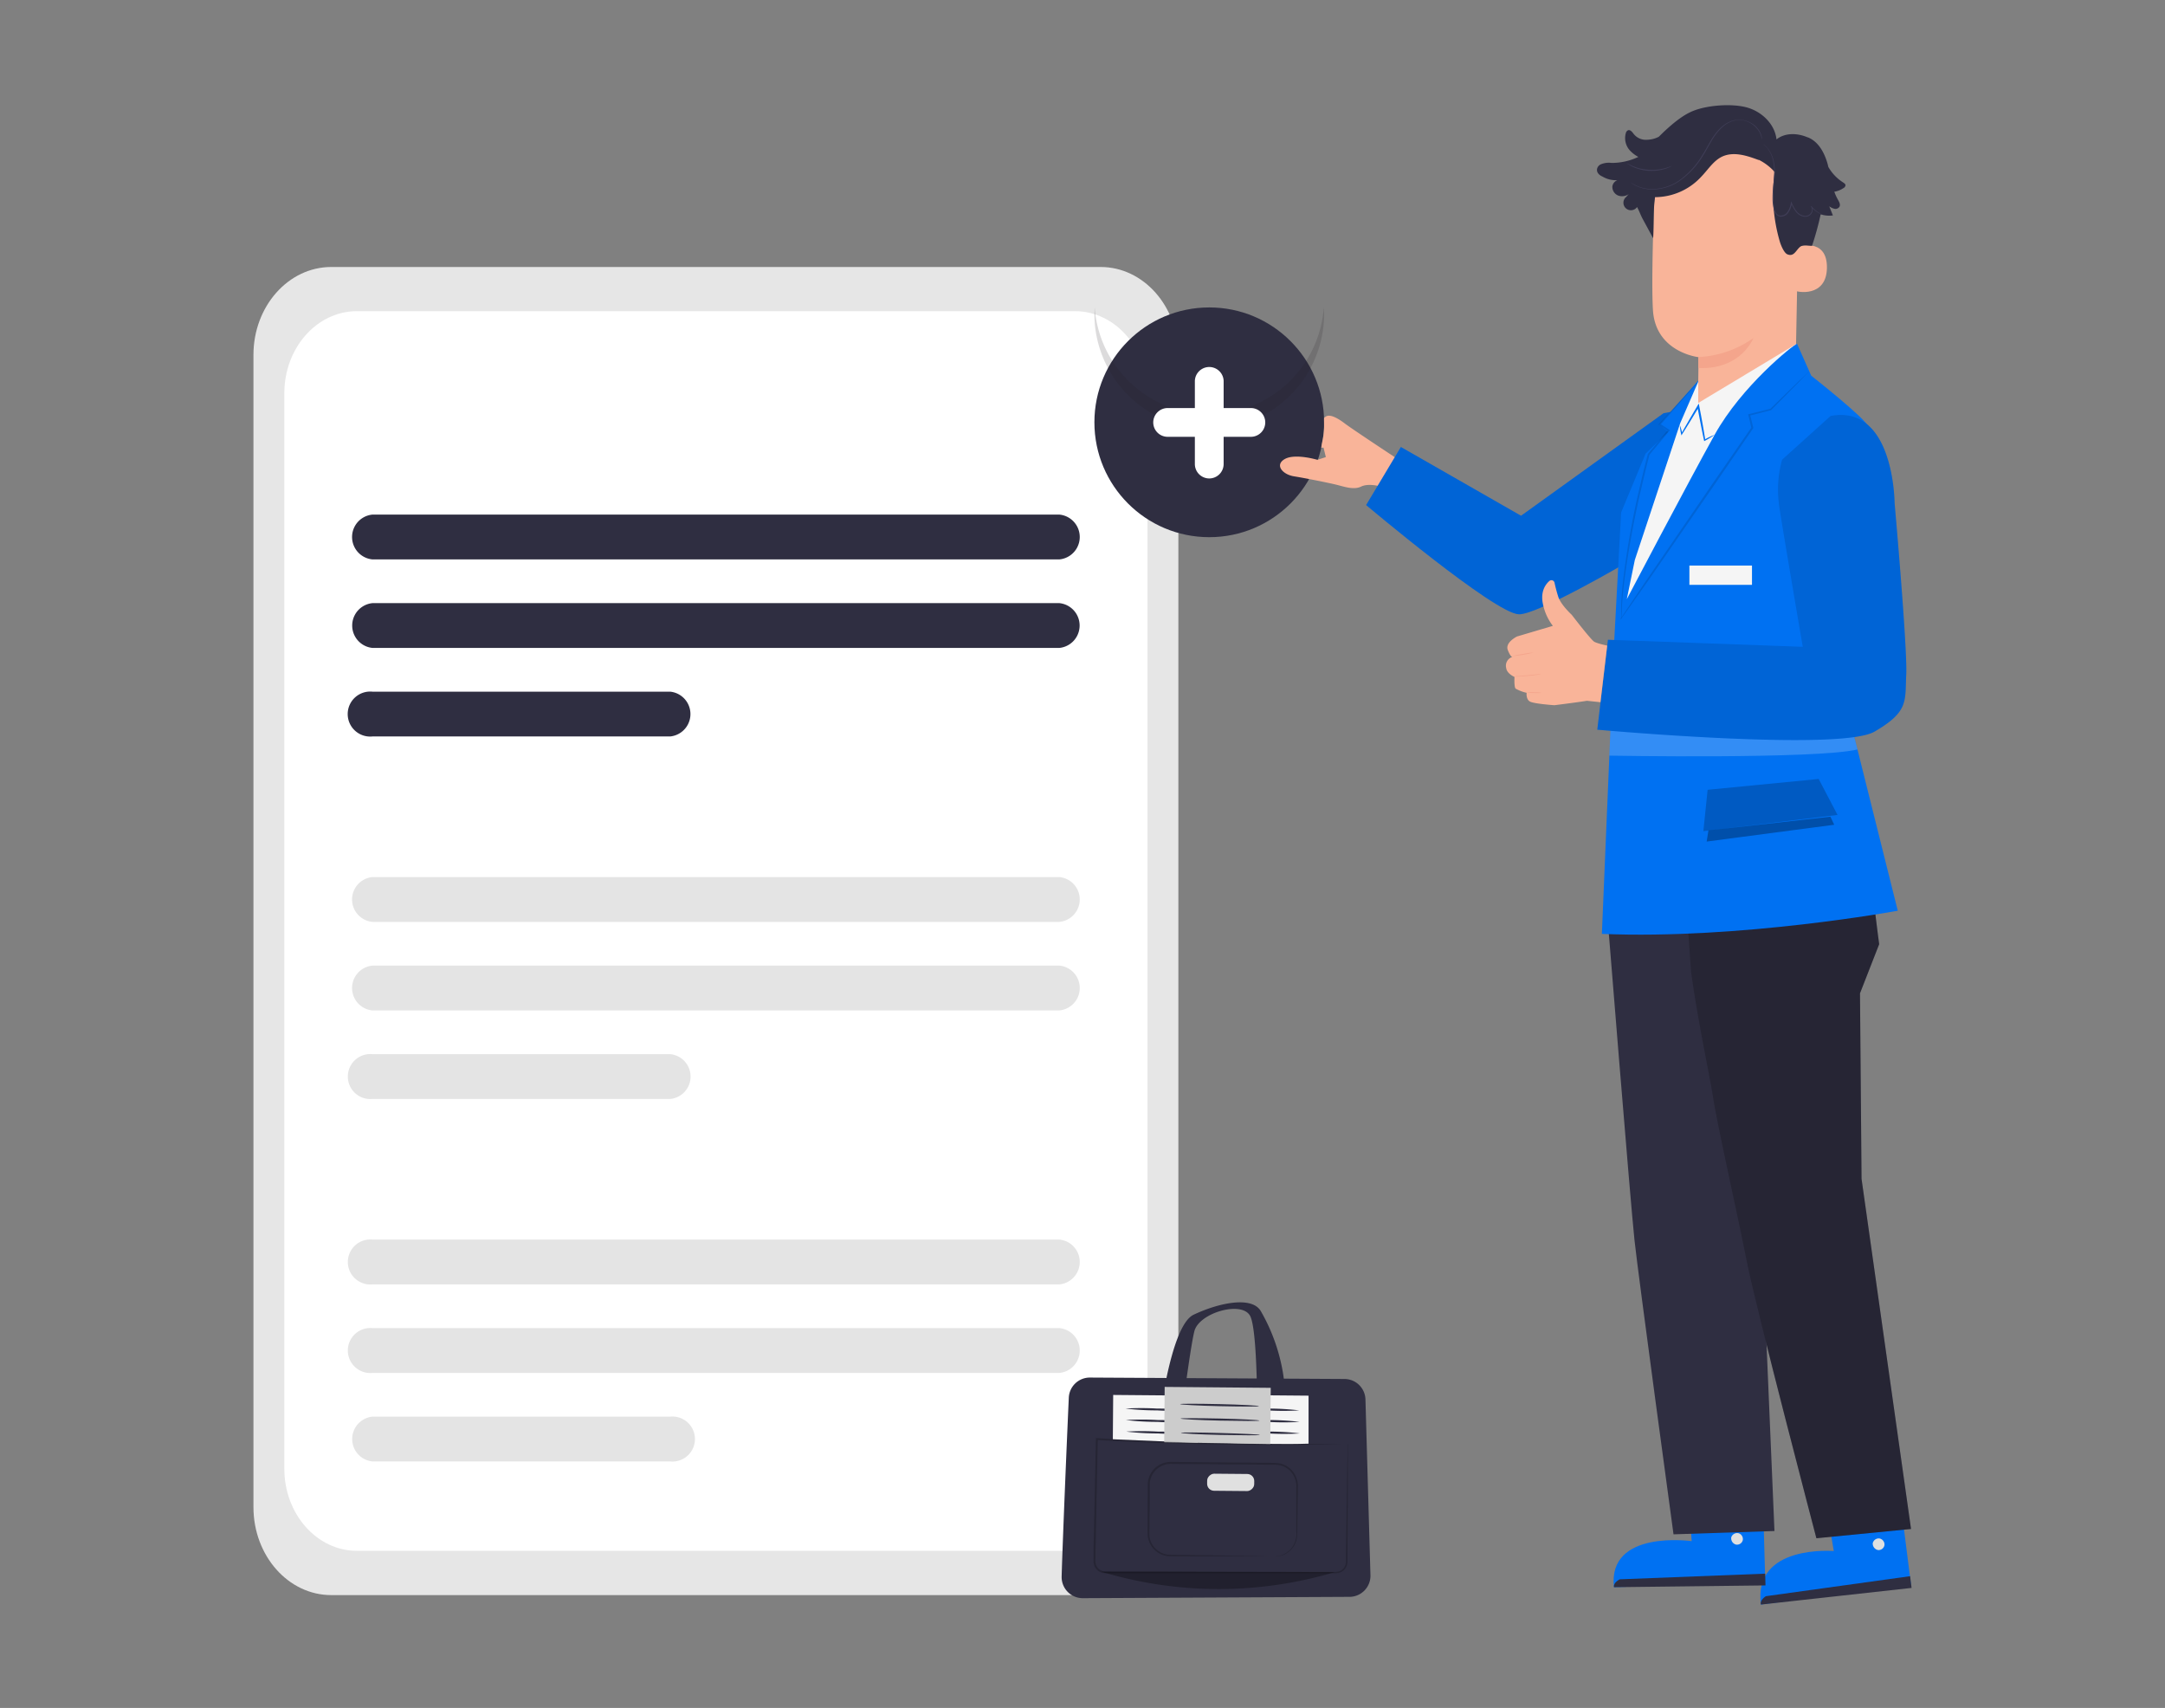 <?xml version="1.0" encoding="UTF-8"?> <svg xmlns="http://www.w3.org/2000/svg" id="e2f0900b-be4a-468d-8ec7-14c6566259ff" data-name="Layer 1" width="865.76" height="682.89" viewBox="0 0 865.76 682.89"><rect x="0" y="0" width="865.76" height="682.89" fill="#808080" stroke="none"/><path d="M440.12,637.77H132.45c-17.17,0-31.09-15.76-31.1-35.17V141.92c0-19.42,13.93-35.15,31.1-35.17H440.12c17.17,0,31.08,15.75,31.1,35.17V602.6C471.2,622,457.29,637.74,440.12,637.77Z" fill="#e6e6e6"></path><path d="M429.86,620.06H142.7c-16,0-29-14.7-29-32.82v-430c0-18.12,13-32.81,29-32.83H429.86c16,0,29,14.71,29,32.83v430C458.87,605.36,445.89,620,429.86,620.06Z" fill="#fff"></path><path d="M423.63,223.67H148.94a9,9,0,0,1,0-17.92H423.63a9,9,0,0,1,0,17.92Z" fill="#2f2e41"></path><path d="M423.63,259.06H148.94a9,9,0,0,1,0-17.91H423.63a9,9,0,0,1,0,17.91Z" fill="#2f2e41"></path><path d="M268,294.46H148.94a9,9,0,1,1,0-17.91H268a9,9,0,0,1,0,17.91Z" fill="#2f2e41"></path><path d="M423.63,368.6H148.94a9,9,0,0,1,0-17.92H423.63a9,9,0,0,1,0,17.92h0Z" fill="#e4e4e4"></path><path d="M423.63,404H148.94a9,9,0,0,1,0-17.92H423.63a9,9,0,0,1,0,17.92Z" fill="#e4e4e4"></path><path d="M268,439.4H148.94a9,9,0,1,1,0-17.92H268a9,9,0,0,1,0,17.92Z" fill="#e4e4e4"></path><path d="M423.63,513.54H148.94a9,9,0,1,1,0-17.92H423.63a9,9,0,0,1,0,17.92Z" fill="#e4e4e4"></path><path d="M423.63,548.94H148.94a9,9,0,1,1,0-17.92H423.63a9,9,0,0,1,0,17.92Z" fill="#e4e4e4"></path><path d="M268,584.33H148.94a9,9,0,0,1,0-17.91H268a9,9,0,1,1,0,17.91Z" fill="#e4e4e4"></path><path d="M463.09,571.78s4.51-41.5,14.21-46.11,23.19-7.66,26.87-1.47a73.83,73.83,0,0,1,9,25.5c1.46,9.93.64,25.11.64,25.11l-11.08-1.23s.53-41.37-2.84-47.48-20.42-1.2-22.28,6.18-5.94,40.42-5.94,40.42Z" fill="#2f2e41"></path><path d="M424.54,630.29c.51-17.11,2.12-54.85,2.86-71.44a8.42,8.42,0,0,1,8.46-8.06l101.79.57a8.42,8.42,0,0,1,8.38,8.18l2,70.27a8.43,8.43,0,0,1-8.19,8.66h-.19L433,639a8.43,8.43,0,0,1-8.46-8.4Z" fill="#2f2e41"></path><polygon points="478.99 576.9 445.01 575.48 445.15 557.74 479.15 558.03 478.99 576.9" fill="#f5f5f5"></polygon><path d="M475.4,563.92a106.94,106.94,0,0,1-12.66,0,106.94,106.94,0,0,1-12.65-.73,106.94,106.94,0,0,1,12.66,0A102.85,102.85,0,0,1,475.4,563.92Z" fill="#2f2e41"></path><path d="M475.55,568.51a103.16,103.16,0,0,1-12.68,0,104.86,104.86,0,0,1-12.65-.74,107.28,107.28,0,0,1,12.68,0A105,105,0,0,1,475.55,568.51Z" fill="#2f2e41"></path><path d="M475.68,573.13a107.11,107.11,0,0,1-12.67,0,106.78,106.78,0,0,1-12.64-.74,111.39,111.39,0,0,1,12.66,0A102.86,102.86,0,0,1,475.68,573.13Z" fill="#2f2e41"></path><path d="M523.27,577.22c-9.74.36-21.65,0-34.3-.32l.31-19.16,34,.29Z" fill="#f5f5f5"></path><path d="M519.54,563.92a107.28,107.28,0,0,1-12.68,0,106.94,106.94,0,0,1-12.65-.73,107.28,107.28,0,0,1,12.68,0A102.85,102.85,0,0,1,519.54,563.92Z" fill="#2f2e41"></path><path d="M519.67,568.51a102.84,102.84,0,0,1-12.66,0,104.74,104.74,0,0,1-12.65-.74,106.94,106.94,0,0,1,12.66,0A104.86,104.86,0,0,1,519.67,568.51Z" fill="#2f2e41"></path><path d="M519.8,573.13a106.94,106.94,0,0,1-12.66,0,107,107,0,0,1-12.65-.74,111.74,111.74,0,0,1,12.68,0A102.53,102.53,0,0,1,519.8,573.13Z" fill="#2f2e41"></path><polygon points="507.96 577.4 465.55 576.67 465.74 554.53 508.15 554.9 507.96 577.4" fill="#ccc"></polygon><path d="M503.46,562.23c0,.22-7.07.19-15.79,0s-15.78-.61-15.78-.82,7.08-.19,15.81,0S503.48,562,503.46,562.23Z" fill="#2f2e41"></path><path d="M503.64,568c0,.2-7.09.17-15.8,0s-15.78-.62-15.78-.82,7.09-.19,15.8,0S503.64,567.77,503.64,568Z" fill="#2f2e41"></path><path d="M503.81,573.73c0,.2-7.08.17-15.79,0s-15.8-.62-15.78-.84,7.07-.17,15.79.07S503.81,573.52,503.81,573.73Z" fill="#2f2e41"></path><path d="M509.73,622.31a10.15,10.15,0,0,0,1.78-.23,9,9,0,0,0,4.4-2.45,9.22,9.22,0,0,0,2.47-7.39V595.08a9,9,0,0,0-1.82-6.22,8.32,8.32,0,0,0-6-3.2c-2.48-.08-5.1,0-7.75-.09l-34.57-.26a8.39,8.39,0,0,0-8.48,8.06v4.39c0,2.93,0,5.74-.09,8.52v4.13a37.55,37.55,0,0,0,0,4,8.43,8.43,0,0,0,4,6A8.22,8.22,0,0,0,467,621.6c1.14.11,2.39,0,3.56.1l13.17.16,19,.28,5.16.12H470.57c-1.2,0-2.36,0-3.65-.09a8.76,8.76,0,0,1-3.61-1.26,9.11,9.11,0,0,1-4.31-6.5,32.81,32.81,0,0,1-.08-4.09V606.2c0-2.79,0-5.63.07-8.51V593.3a8.87,8.87,0,0,1,1.32-4.39,9.2,9.2,0,0,1,7.92-4.39l34.56.33c2.66,0,5.23,0,7.79.12a9,9,0,0,1,6.5,3.48,9.59,9.59,0,0,1,1.9,6.62c0,2.2,0,4.3-.09,6.31,0,4-.1,7.64-.14,10.85a19.74,19.74,0,0,1-.09,2.32,9.46,9.46,0,0,1-.53,2.11,9.05,9.05,0,0,1-2.08,3.17,8.82,8.82,0,0,1-4.58,2.38A6,6,0,0,1,509.73,622.31Z" opacity="0.2"></path><g opacity="0.3"><path d="M440.45,628.43a162.59,162.59,0,0,0,93.2.19Z"></path></g><rect x="488.72" y="583.29" width="6.82" height="18.83" rx="2.78" transform="translate(-104.84 1079.64) rotate(-89.5)" fill="#e0e0e0"></rect><circle cx="483.57" cy="168.85" r="45.93" fill="#2f2e41"></circle><path d="M483.57,165.62a45.94,45.94,0,0,1-45.81-42.7c-.07,1.07-.12,2.15-.12,3.24a45.93,45.93,0,0,0,91.85,0c0-1.09,0-2.17-.12-3.24A45.94,45.94,0,0,1,483.57,165.62Z" fill="#231f20" opacity="0.16" style="isolation:isolate"></path><path d="M483.57,191.3a5.77,5.77,0,0,1-5.76-5.76V152.26a5.76,5.76,0,0,1,11.51,0h0v33.28A5.77,5.77,0,0,1,483.57,191.3Z" fill="#fff"></path><path d="M461.17,168.9a5.76,5.76,0,0,1,5.75-5.75h33.29a5.75,5.75,0,0,1,0,11.5h-33.3A5.76,5.76,0,0,1,461.17,168.9Z" fill="#fff"></path><path d="M528.36,179h.91l.92,3.76-3.37,1.09s-8.93-2.68-13.07-.3-.83,6.18,3.7,6.9,14.38,2.69,17.41,3.47,6.6,2,9.43.63,7.17-.19,7.17-.19l6.66-11.33s-17.46-11.51-20.32-13.69-6-3.91-7.64-2.77l-.67.48c-.06,1.14,0,2.35,0,3.55a28.92,28.92,0,0,1-.61,5.41A29.31,29.31,0,0,0,528.36,179Z" fill="#f9b499"></path><path d="M671.75,164.07l-6.5,1.14-57,41-48.06-27.49-13.89,23.22s51.16,43.17,61,43.67c7.32.38,43.42-20.82,43.42-20.82Z" fill="#0071f2"></path><path d="M671.75,164.07l-6.5,1.14-57,41-48.06-27.49-13.89,23.22s51.16,43.17,61,43.67c7.32.38,43.42-20.82,43.42-20.82Z" opacity="0.12"></path><path d="M728.13,589.41l5.18,30.75s-32.39-2.76-29.12,21.38l60-7.92-6.12-48.31Z" fill="#0071f2"></path><path d="M751.52,615.12a2.47,2.47,0,0,1,2.07,2.58,2.37,2.37,0,0,1-2.54,2.06,2.6,2.6,0,0,1-2.16-2.74,2.47,2.47,0,0,1,2.92-1.86" fill="#e0e0e0"></path><path d="M764.42,634.9l-.59-4.69-57.66,8s-2.52,1.46-2,3.35Z" fill="#2f2e41"></path><path d="M731.9,612.85c.15.25,1.47-.32,3.12-.44s3,.25,3.15,0-1.26-1.15-3.23-1S731.73,612.65,731.9,612.85Z" fill="#263238"></path><path d="M674.37,585.08l2.11,31.12s-33.67-4.81-31.08,18.41l60.51-2L704.56,584Z" fill="#0071f2"></path><path d="M695.13,613a2.46,2.46,0,0,1,1.8,2.77,2.37,2.37,0,0,1-2.72,1.8,2.59,2.59,0,0,1-1.89-2.93,2.48,2.48,0,0,1,3-1.58" fill="#e0e0e0"></path><path d="M706,633.9l-.12-4.7-58.16,2.26s-2.67,1.27-2.3,3.15Z" fill="#2f2e41"></path><path d="M675.82,608.78c.13.27,1.47-.19,3.15-.13s3,.54,3.15.28-1.15-1.28-3.12-1.3S675.68,608.55,675.82,608.78Z" fill="#263238"></path><path d="M642.81,366.65s9.14,113.73,10.8,129.16c1.47,13.81,15.61,117.66,15.61,117.66l40.37-1.32-7-164.77V354L649,350Z" fill="#2f2e41"></path><path d="M674.18,359.62l74-12.84c-.49,2.53,3.28,30.74,3.28,30.74l-7.67,19.64.62,74.17,19.79,140-37.84,3.71s-24.16-92-27.82-110.65-12.13-55.93-13.64-66.52c-.82-5.71-6-29.8-8.64-49.14" fill="#2f2e41"></path><path d="M674.18,359.62l74-12.84c-.49,2.53,3.28,30.74,3.28,30.74l-7.67,19.64.62,74.17,19.79,140-37.84,3.71s-24.16-92-27.82-110.65-12.13-55.93-13.64-66.52c-.82-5.71-6-29.8-8.64-49.14" opacity="0.2"></path><path d="M724.29,150.21s22.2,17.49,22.68,20.26l-7.41,116.31,19.34,77.36S696,375.72,640.57,373.4h0L645.47,257l2.8-52.09,9.79-23.53,9-8.68-3.6-2.93,15.91-17.88,39.23-14.47Z" fill="#0071f2"></path><g opacity="0.2"><path d="M740.45,290.67h-96.4l-.48,11.46s82.61,1.47,99.21-2.47Z" fill="#fff"></path></g><path d="M723.47,148.36a8.41,8.41,0,0,1-1,1.14l-3,3.12L708.23,164h-.08l-8.58,2.21.26-.45c.41,1.65.83,3.42,1.29,5.24v.16l-.1.15L684.91,194.8l-26,37.62-8,11.33-2.2,3.05a8,8,0,0,1-.82,1,6.33,6.33,0,0,1,.68-1.15l2.06-3.13c1.88-2.8,4.51-6.69,7.75-11.48l25.79-37.69c5.86-8.45,11.37-16.44,16.21-23.43v.31L699.16,166l-.08-.35.36-.09,8.59-2.12-.15.09L719.3,152.4l3.13-2.93A10.93,10.93,0,0,1,723.47,148.36Z" opacity="0.12"></path><path d="M718.67,137.38c-1.67.62-22.15,16.9-33,36.44s-35.13,65.74-35.13,65.74l3.21-15.67,18.15-54.7,7.19-16.57Z" fill="#f5f5f5"></path><path d="M757.63,201.18s-.15-39.63-25.59-34.86L712.65,183.8a44.16,44.16,0,0,0-1.28,17.57c0,1.6,9.54,57.25,9.54,57.25L643,255.8l-4.26,35.95s97,8.79,110.82.79,12.2-12.19,12.72-22.79S757.63,201.18,757.63,201.18Z" fill="#0071f2"></path><path d="M757.63,201.18s-.15-39.63-25.59-34.86L712.65,183.8a44.16,44.16,0,0,0-1.28,17.57c0,1.6,9.54,57.25,9.54,57.25L643,255.8l-4.26,35.95s97,8.79,110.82.79,12.2-12.19,12.72-22.79S757.63,201.18,757.63,201.18Z" opacity="0.12"></path><polygon points="681.16 332.33 682.86 315.78 727.27 311.46 734.81 325.83 681.16 332.33" opacity="0.2"></polygon><g opacity="0.3"><polygon points="683.18 332.03 682.48 336.48 733.49 329.76 731.95 326.54 683.18 332.03"></polygon></g><rect x="675.57" y="226.13" width="25.03" height="7.71" fill="#f5f5f5"></rect><path d="M718.22,137.6l1-51.85C720,68,711.12,52.58,693.32,52.37l-1.66.09A31.82,31.82,0,0,0,661.37,83.2c-.51,15.42-.88,32.47-.38,40.71,1,17,18.21,18.89,18.21,18.89,0,.53,0,4.77-.1,9.85v8.48Z" fill="#f9b499"></path><path d="M679.16,142.77a41.41,41.41,0,0,0,22-7.61s-4.83,12.7-22,12Z" fill="#f4a58c"></path><path d="M718.47,98.69c.29-.15,12.23-3.91,12.1,8.34s-12.41,9.61-12.43,9.26S718.47,98.69,718.47,98.69Z" fill="#f9b499"></path><path d="M638.71,67.3a2.7,2.7,0,0,1,1.35-1.56,8.35,8.35,0,0,1,4.39-.6,24.75,24.75,0,0,0,10.7-2.4,12.93,12.93,0,0,1-3.07-2.27,7.32,7.32,0,0,1-1.91-7.32,1.58,1.58,0,0,1,.94-1.09c.76-.22,1.46.55,1.92,1.15a6.29,6.29,0,0,0,5.85,2.66,10.71,10.71,0,0,0,4.47-1.2l.15-.16,1.81-1.76h0c4.5-4.21,8.33-7.13,12.24-8.59C683.29,42,692.8,41.33,698.69,43s11.07,6.65,11.71,12.74c3.4-2.73,8.37-2.58,12.37-.85h.1c4.47,1.73,6.91,6.54,8.11,11.17a3.52,3.52,0,0,0,.19.76A17.91,17.91,0,0,0,737,72.92c.42.27.91.59,1,1.09a1.42,1.42,0,0,1-.8,1.18,9,9,0,0,1-3.68,1.47,19.66,19.66,0,0,0,1.46,3.2c.49.87,1.07,1.92.6,2.8a1.87,1.87,0,0,1-2,.82,5.52,5.52,0,0,1-2.08-1l1.46,3.66a11,11,0,0,1-4.89-.45,119.15,119.15,0,0,1-3.46,12.6c-1.88,0-3.65-.54-4.85.47-1.61,1.37-2.39,4-5,2.93-1.32-.55-2.46-3.37-2.93-4.75a66.47,66.47,0,0,1-2.16-28.18,21.33,21.33,0,0,0-6.47-4.92l.2.19c-4.71-1.77-10-3.54-14.64-1.46-3.54,1.64-5.69,5.23-8.37,8a25.24,25.24,0,0,1-18.55,8.26c-.79,5.12-.41,11.71-.77,16.42l-4.24-7.83h0c-.3-.57-.57-1.14-.82-1.73l-.08-.16h0a27.46,27.46,0,0,0-1.28-2.75h0a3,3,0,1,1-4.27-4.11,7.26,7.26,0,0,1,1.46-1.47,4.71,4.71,0,0,1-4.54,1.06,3.71,3.71,0,0,1-2.53-3.74,3.16,3.16,0,0,1,2-2.48,10.48,10.48,0,0,1-6-1.47C639.41,70,638.27,68.81,638.71,67.3Z" fill="#2f2e41"></path><path d="M705,57.58a15.78,15.78,0,0,1,1.67,1.6,12.22,12.22,0,0,1,2.46,5.72,20.85,20.85,0,0,1,.32,4.39c0,1.57-.19,3.25-.36,5a47.28,47.28,0,0,0-.27,5.58,19.29,19.29,0,0,0,.31,2.93,6.21,6.21,0,0,0,1.13,2.92,2.58,2.58,0,0,0,2.39.87,3.79,3.79,0,0,0,2.19-1.16,8.86,8.86,0,0,0,1.74-4.29h-.35a13.92,13.92,0,0,0,2,3.63,5,5,0,0,0,3.26,1.88,3.14,3.14,0,0,0,1.76-.27,2.72,2.72,0,0,0,1.23-1.14,2.88,2.88,0,0,0,.39-1.46,2,2,0,0,0-.51-1.33l-.19.14a10.9,10.9,0,0,0,3.59,2.84,8.67,8.67,0,0,0,1.13.47l.39.12a.76.76,0,0,1-.37-.18c-.24-.17-.62-.28-1.09-.53a11.59,11.59,0,0,1-3.46-2.92l-.17.14a2.23,2.23,0,0,1,0,2.54,2.63,2.63,0,0,1-1.12,1,3.08,3.08,0,0,1-1.59.21,4.77,4.77,0,0,1-3-1.79A14.42,14.42,0,0,1,716.5,81l-.22-.55-.13.59a8.4,8.4,0,0,1-1.67,4.08,3.49,3.49,0,0,1-2,1.06,2.17,2.17,0,0,1-2-.75,5.71,5.71,0,0,1-1-2.69,18.08,18.08,0,0,1-.3-2.93,44.4,44.4,0,0,1,.23-5.53c.16-1.76.32-3.44.34-5a20.9,20.9,0,0,0-.38-4.39,12,12,0,0,0-2.62-5.75A7.18,7.18,0,0,0,705,57.58Z" fill="#3f3d56"></path><path d="M651.92,72.79l.13.13.41.31a6,6,0,0,0,.71.49,9.34,9.34,0,0,0,1,.57,15.17,15.17,0,0,0,7.32,1.46,19.2,19.2,0,0,0,10.36-3.54A33,33,0,0,0,681,62.27c1.3-2,2.36-4.12,3.53-6.05a22.76,22.76,0,0,1,3.92-5.08,11.93,11.93,0,0,1,5-2.93,8.17,8.17,0,0,1,5,.3,9.72,9.72,0,0,1,3.49,2.22,10,10,0,0,1,1.85,2.53,12.49,12.49,0,0,1,.82,2.58.48.48,0,0,0,0-.17v-.53a8.6,8.6,0,0,0-.58-1.93,9.53,9.53,0,0,0-1.85-2.64,9.74,9.74,0,0,0-3.64-2.15,9.23,9.23,0,0,0-2.43-.56,8.7,8.7,0,0,0-2.69.21A11.94,11.94,0,0,0,688.16,51a22.3,22.3,0,0,0-4,5.15c-1.18,1.93-2.24,4-3.53,6A33.3,33.3,0,0,1,671.68,72a19.17,19.17,0,0,1-10.18,3.54,15.27,15.27,0,0,1-7.17-1.34A22.55,22.55,0,0,1,651.92,72.79Z" fill="#3f3d56"></path><path d="M650.55,65.28a6.85,6.85,0,0,0,.6.44,15.47,15.47,0,0,0,1.79,1,17.15,17.15,0,0,0,2.84,1,18.38,18.38,0,0,0,7.33.42,17.08,17.08,0,0,0,2.93-.68,12.82,12.82,0,0,0,1.89-.75,3.51,3.51,0,0,0,.65-.37s-1,.38-2.61.85a19.64,19.64,0,0,1-6.54.7,21.61,21.61,0,0,1-3.58-.52,21.18,21.18,0,0,1-2.79-.92C651.49,65.78,650.6,65.22,650.55,65.28Z" fill="#3f3d56"></path><path d="M621.61,232.87a1.26,1.26,0,0,0-1.6-.82,1.22,1.22,0,0,0-.43.24c-1.61,1.39-3.71,4.39-2.52,9.46a21,21,0,0,0,3.91,8.49l-14.32,4.24s-4.9,2.37-3.69,5.45,1.89,2.71,1.89,2.71a3.68,3.68,0,0,0-2.51,4.57.49.49,0,0,0,0,.11c.49,2.18,3.29,3.34,3.29,3.34s-.23,3.95.45,4.68a16.18,16.18,0,0,0,4.4,1.67s-.33,2.59,1.34,3.5,9.78,1.46,9.78,1.46,9.41-1.18,13-1.77l5.4.57,2.7-22.64s-4.5-.93-5.39-1.69c-1.9-1.62-8.78-10.61-8.78-10.61s-4.12-3.76-5.33-7A60.86,60.86,0,0,1,621.61,232.87Z" fill="#f9b499"></path><path d="M613.37,260.91a56.46,56.46,0,0,1-8.67,1.46,27.47,27.47,0,0,1,4.31-.89A29.07,29.07,0,0,1,613.37,260.91Z" fill="#f4a58c"></path><path d="M616.24,269.47a6.73,6.73,0,0,1-1.54.34c-1,.15-2.27.32-3.74.45s-2.8.21-3.77.24a8.13,8.13,0,0,1-1.56,0,8.14,8.14,0,0,1,1.55-.21l3.75-.32,3.74-.37A9.16,9.16,0,0,1,616.24,269.47Z" fill="#f4a58c"></path><path d="M616.46,277a13,13,0,0,1-2.93.07,12,12,0,0,1-2.93-.27,13,13,0,0,1,2.93,0A12.5,12.5,0,0,1,616.46,277Z" fill="#f4a58c"></path><path d="M648.27,247.84a6.73,6.73,0,0,1,0-1.1v-3.12c0-2.71.28-6.63.79-11.45a334,334,0,0,1,6.62-37.26c1.07-4.64,2.16-9.12,3.29-13.36v-.07h0l8-9.55.07.48-3.54-2.49-.29-.2.23-.26,11.32-12.33,3.17-3.31.85-.88a2.61,2.61,0,0,1,.31-.27,3.46,3.46,0,0,1-.23.35c-.16.22-.49.55-.79.93L675,157.41l-11.1,12.51v-.46l3.57,2.34.31.19-.23.29-8,9.61.07-.15c-1.09,4.23-2.19,8.78-3.25,13.35a377.15,377.15,0,0,0-6.83,37.14c-.57,4.8-.88,8.7-1,11.4,0,1.29-.1,2.33-.13,3.11A5.84,5.84,0,0,1,648.27,247.84Z" opacity="0.12"></path><path d="M685.67,173.82a28.24,28.24,0,0,1-3.89,2.4l-.29.18-.08-.36c-.65-3.08-1.56-7.61-2.5-12.64l-.17-.94.7.13c-2.73,4.55-5.17,8.54-6.75,11l-.32.5-.11-.57a19.35,19.35,0,0,1-.51-3.55,21.71,21.71,0,0,1,1,3.44h-.43c1.47-2.59,3.78-6.63,6.49-11.2l.51-.86.19,1,.18.94c1,5.05,1.75,9.59,2.25,12.69l-.36-.18A30.1,30.1,0,0,1,685.67,173.82Z" fill="#0071f2"></path><path d="M539,577.15V589c0,7.7-.1,18.78-.17,32.47V624a4.94,4.94,0,0,1-.59,2.69,4.68,4.68,0,0,1-2.09,1.92,6,6,0,0,1-2.84.42H442.94a8.38,8.38,0,0,1-2-.13,4.67,4.67,0,0,1-3.63-4.39v-5c0-2.22.1-4.39.14-6.61q.14-6.58.27-12.95c.19-8.5.36-16.73.52-24.59V575h.37c29.28,1.78,54.33,2.26,72.08,2.33H537l-5.51.16c-4.83.12-11.87.24-20.76.27-17.75,0-42.86-.33-72.12-2l.38-.35c-.16,7.86-.33,16.1-.49,24.59q-.12,6.38-.26,12.94c0,2.2-.1,4.39-.15,6.62v3.34a6.22,6.22,0,0,0,.34,3.11,4,4,0,0,0,2.66,2.17,8.3,8.3,0,0,0,1.86.1h24.61l28.39.11,25.68.1h11.63a5.57,5.57,0,0,0,2.59-.35,4,4,0,0,0,1.85-1.69,4.5,4.5,0,0,0,.54-2.41v-2.59c.21-13.63.37-24.66.47-32.33.07-3.8.13-6.79.16-8.78V578A2.41,2.41,0,0,1,539,577.15Z" opacity="0.2"></path></svg> 